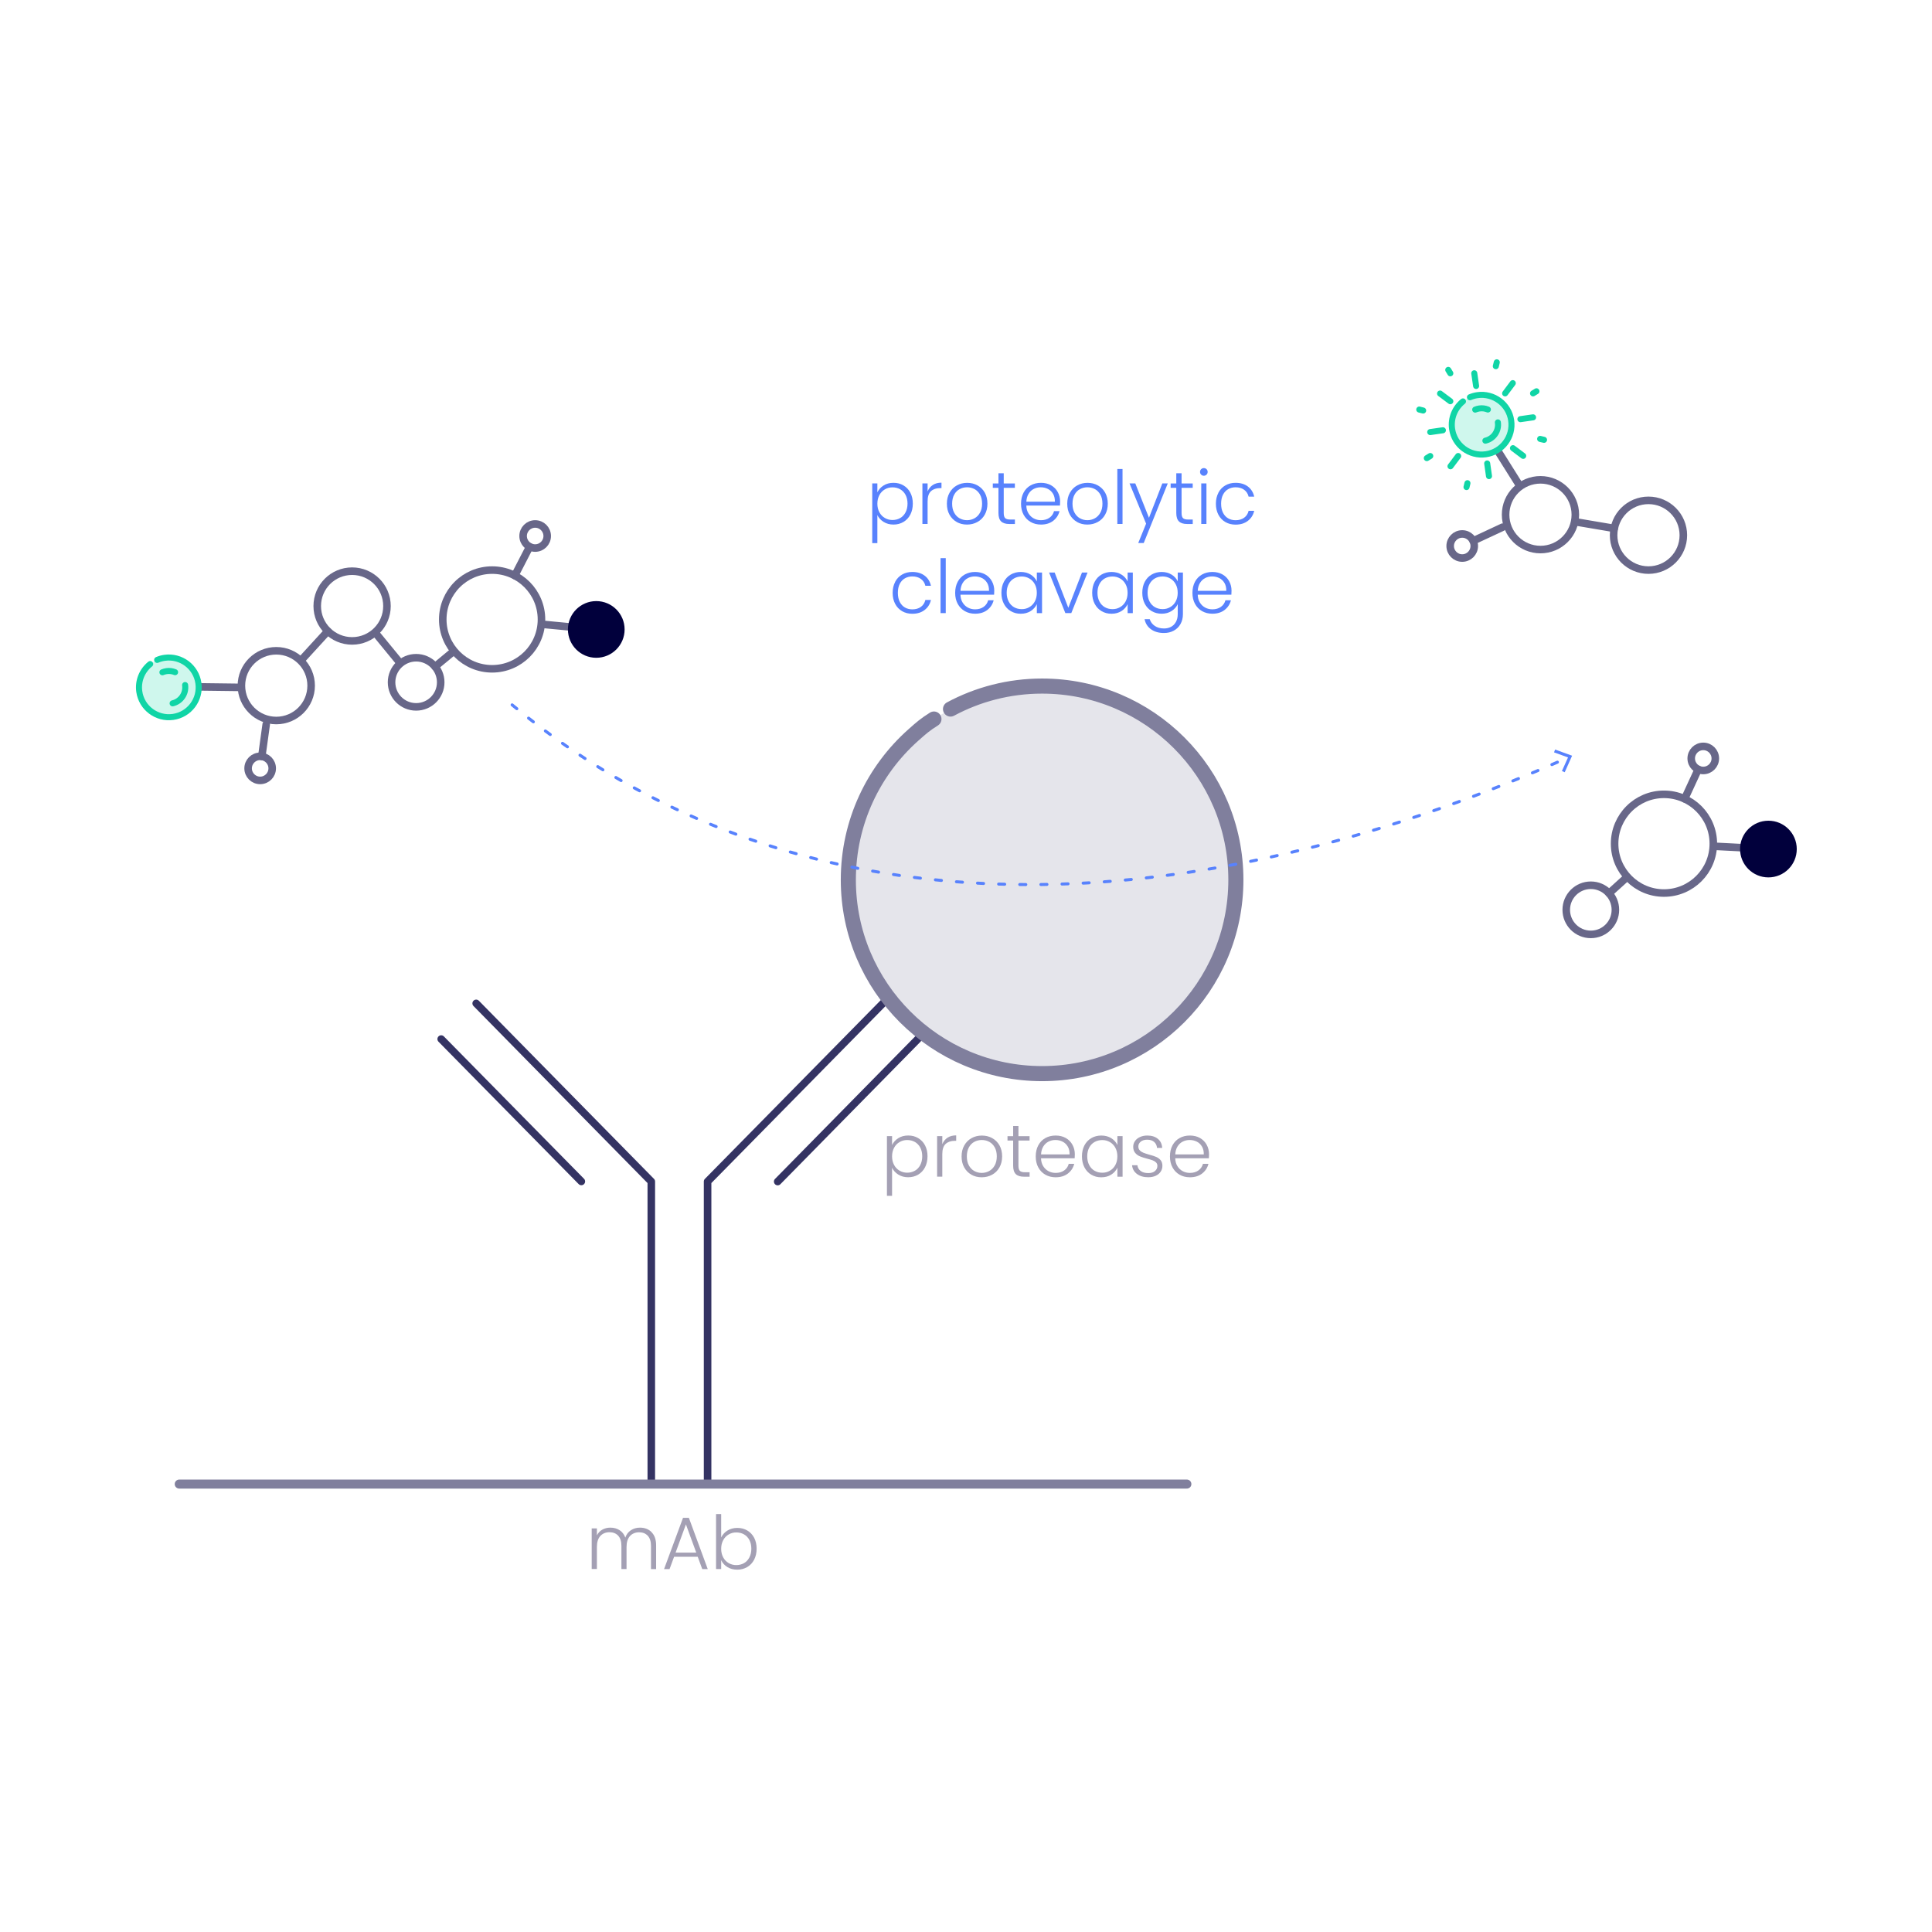<?xml version="1.0" encoding="UTF-8"?><svg id="Layer_1" xmlns="http://www.w3.org/2000/svg" viewBox="0 0 640 640"><defs><style>.cls-1{fill:#5882fd;}.cls-2{fill:#cff7ed;stroke:#10d5a6;stroke-width:2px;}.cls-2,.cls-3,.cls-4,.cls-5,.cls-6,.cls-7,.cls-8{stroke-linecap:round;stroke-linejoin:round;}.cls-9{fill:#a4a0b4;}.cls-3{stroke:#343363;}.cls-3,.cls-5,.cls-7{stroke-width:2.5px;}.cls-3,.cls-6,.cls-7,.cls-8{fill:none;}.cls-4{fill:#e5e5eb;stroke-width:5px;}.cls-4,.cls-6{stroke:#807f9d;}.cls-5{fill:#01003c;stroke:#01003c;}.cls-6{stroke-width:3px;}.cls-7{stroke:#686789;}.cls-8{stroke:#5882fd;stroke-dasharray:0 0 2 5;}</style></defs><line class="cls-3" x1="257.62" y1="391.41" x2="304.03" y2="344.22"/><line class="cls-3" x1="192.58" y1="391.37" x2="146.15" y2="344.2"/><polyline class="cls-3" points="215.75 491.62 215.75 391.39 157.74 332.38"/><polyline class="cls-3" points="292.58 332.27 234.4 391.39 234.4 491.62"/><line class="cls-6" x1="59.38" y1="491.62" x2="393.16" y2="491.62"/><path class="cls-9" d="m297.54,377.05c.93-.6,2.03-.9,3.31-.9s2.31.28,3.29.85c.98.57,1.74,1.37,2.29,2.41.55,1.04.82,2.25.82,3.63s-.28,2.59-.82,3.64c-.55,1.05-1.31,1.86-2.29,2.44-.98.57-2.07.86-3.29.86s-2.36-.3-3.3-.9c-.94-.6-1.62-1.35-2.04-2.25v9.3h-1.7v-19.78h1.7v2.95c.43-.9,1.1-1.65,2.03-2.25Zm7.31,3.1c-.43-.81-1.03-1.43-1.78-1.86s-1.61-.64-2.56-.64-1.76.22-2.52.67c-.76.44-1.37,1.07-1.81,1.89-.44.82-.67,1.77-.67,2.85s.22,2.03.67,2.85c.44.82,1.05,1.45,1.81,1.89.76.44,1.6.67,2.52.67s1.8-.22,2.56-.65,1.35-1.07,1.78-1.89c.43-.83.65-1.79.65-2.89s-.22-2.08-.65-2.89Z"/><path class="cls-9" d="m313.88,376.87c.78-.51,1.74-.76,2.87-.76v1.8h-.47c-1.25,0-2.25.34-3,1.01-.75.67-1.13,1.8-1.13,3.37v7.5h-1.72v-13.44h1.72v2.66c.38-.92.96-1.63,1.73-2.14Z"/><path class="cls-9" d="m321.8,389.14c-1.01-.57-1.8-1.37-2.39-2.41s-.87-2.26-.87-3.65.29-2.61.89-3.65c.59-1.04,1.39-1.85,2.41-2.41,1.02-.57,2.16-.85,3.42-.85s2.41.28,3.43.85c1.02.57,1.83,1.37,2.41,2.41s.87,2.26.87,3.65-.3,2.59-.89,3.64c-.59,1.05-1.4,1.86-2.44,2.42-1.03.57-2.18.85-3.45.85s-2.4-.28-3.41-.85Zm5.87-1.22c.75-.41,1.37-1.03,1.83-1.85s.7-1.82.7-3-.23-2.18-.69-3c-.46-.82-1.07-1.43-1.82-1.83-.75-.4-1.58-.6-2.46-.6s-1.71.2-2.46.6c-.75.4-1.36,1.01-1.81,1.83-.45.82-.68,1.82-.68,3s.22,2.18.68,3c.45.82,1.05,1.44,1.8,1.85.75.41,1.56.62,2.45.62s1.71-.21,2.46-.62Z"/><path class="cls-9" d="m337.37,377.81v8.34c0,.82.16,1.39.47,1.7.31.31.86.47,1.65.47h1.58v1.48h-1.85c-1.21,0-2.12-.28-2.71-.85-.59-.57-.89-1.5-.89-2.79v-8.34h-1.87v-1.45h1.87v-3.37h1.75v3.37h3.69v1.45h-3.69Z"/><path class="cls-9" d="m356,383.69h-11.15c.03,1.02.27,1.89.73,2.62.45.73,1.04,1.28,1.76,1.66.72.38,1.51.57,2.36.57,1.12,0,2.05-.27,2.82-.81.76-.54,1.27-1.27,1.51-2.19h1.82c-.33,1.31-1.03,2.38-2.1,3.21-1.08.83-2.42,1.24-4.05,1.24-1.26,0-2.4-.28-3.4-.85-1-.57-1.78-1.37-2.35-2.41-.57-1.04-.85-2.26-.85-3.65s.28-2.62.84-3.67c.56-1.05,1.34-1.85,2.34-2.41,1-.56,2.14-.84,3.42-.84s2.4.28,3.36.82c.96.55,1.7,1.3,2.21,2.25.52.95.78,1.99.78,3.12,0,.57-.02,1.02-.05,1.33Zm-2.3-3.89c-.42-.72-.99-1.26-1.71-1.62-.72-.36-1.51-.54-2.36-.54s-1.61.18-2.31.54c-.71.36-1.28.9-1.72,1.62-.44.72-.69,1.59-.74,2.61h9.45c.02-1.02-.18-1.89-.6-2.61Z"/><path class="cls-9" d="m359.23,379.42c.55-1.04,1.31-1.85,2.29-2.41.98-.57,2.08-.85,3.31-.85s2.38.3,3.31.89c.93.59,1.6,1.35,2.01,2.26v-2.95h1.72v13.44h-1.72v-2.98c-.43.92-1.1,1.68-2.03,2.28s-2.03.9-3.31.9-2.31-.29-3.29-.86c-.98-.57-1.74-1.39-2.29-2.44-.55-1.05-.82-2.26-.82-3.64s.27-2.59.82-3.63Zm10.25.8c-.44-.82-1.05-1.45-1.81-1.89-.76-.44-1.6-.67-2.52-.67s-1.8.21-2.56.64-1.35,1.04-1.78,1.86-.65,1.78-.65,2.89.22,2.06.65,2.89c.43.83,1.03,1.46,1.78,1.89s1.61.65,2.56.65,1.76-.22,2.52-.67c.76-.44,1.37-1.07,1.81-1.89.44-.82.66-1.77.66-2.85s-.22-2.03-.66-2.85Z"/><path class="cls-9" d="m376.65,388.9c-.98-.72-1.52-1.69-1.64-2.9h1.77c.08.79.44,1.42,1.07,1.89.63.48,1.48.71,2.55.71.93,0,1.67-.22,2.2-.68s.8-1.02.8-1.71c0-.46-.15-.84-.44-1.13s-.67-.53-1.12-.7-1.06-.36-1.83-.55c-1-.26-1.8-.52-2.41-.78-.61-.25-1.13-.63-1.56-1.14s-.65-1.19-.65-2.04c0-.67.19-1.29.58-1.86.38-.57.93-1.02,1.65-1.35s1.53-.5,2.45-.5c1.44,0,2.61.37,3.49,1.1.89.73,1.36,1.73,1.43,3.01h-1.72c-.05-.8-.36-1.46-.92-1.97-.57-.51-1.34-.76-2.33-.76-.89,0-1.6.21-2.13.64s-.8.96-.8,1.6c0,.53.16.96.48,1.29.32.34.72.6,1.19.79.48.19,1.12.4,1.92.63.94.25,1.7.49,2.29.74.59.25,1.09.61,1.49,1.08.4.48.6,1.11.6,1.89,0,.72-.19,1.37-.58,1.94s-.93,1.03-1.64,1.35c-.71.33-1.53.49-2.46.49-1.51,0-2.75-.36-3.73-1.08Z"/><path class="cls-9" d="m400.46,383.69h-11.15c.03,1.02.27,1.89.73,2.62.45.73,1.04,1.28,1.76,1.66.72.38,1.51.57,2.36.57,1.12,0,2.05-.27,2.82-.81.76-.54,1.27-1.27,1.51-2.19h1.82c-.33,1.31-1.03,2.38-2.1,3.21-1.08.83-2.42,1.24-4.05,1.24-1.26,0-2.4-.28-3.4-.85-1-.57-1.78-1.37-2.35-2.41-.57-1.04-.85-2.26-.85-3.65s.28-2.62.84-3.67c.56-1.05,1.34-1.85,2.34-2.41,1-.56,2.14-.84,3.42-.84s2.4.28,3.36.82c.96.55,1.7,1.3,2.21,2.25.52.95.78,1.99.78,3.12,0,.57-.02,1.02-.05,1.33Zm-2.3-3.89c-.42-.72-.99-1.26-1.71-1.62-.72-.36-1.51-.54-2.36-.54s-1.61.18-2.31.54c-.71.36-1.28.9-1.72,1.62-.44.72-.69,1.59-.74,2.61h9.45c.02-1.02-.18-1.89-.6-2.61Z"/><path class="cls-9" d="m215.86,507.59c.99.99,1.49,2.43,1.49,4.32v7.87h-1.7v-7.68c0-1.46-.35-2.58-1.06-3.35-.71-.77-1.67-1.16-2.88-1.16s-2.27.42-3.03,1.25c-.75.84-1.13,2.05-1.13,3.64v7.28h-1.7v-7.68c0-1.46-.35-2.58-1.06-3.35-.71-.77-1.67-1.16-2.9-1.16s-2.27.42-3.03,1.25c-.75.84-1.13,2.05-1.13,3.64v7.28h-1.72v-13.44h1.72v2.31c.43-.84,1.03-1.47,1.82-1.91.79-.43,1.67-.65,2.63-.65,1.16,0,2.19.28,3.06.84.88.56,1.51,1.38,1.91,2.46.36-1.07.98-1.88,1.86-2.45.88-.57,1.87-.85,2.99-.85,1.57,0,2.86.5,3.85,1.49Z"/><path class="cls-9" d="m231.13,515.7h-7.83l-1.5,4.08h-1.82l6.28-16.98h1.94l6.25,16.98h-1.82l-1.5-4.08Zm-.49-1.38l-3.42-9.35-3.42,9.35h6.84Z"/><path class="cls-9" d="m240.96,507.03c.93-.59,2.02-.89,3.28-.89s2.33.28,3.3.85c.97.57,1.73,1.37,2.28,2.41.55,1.04.82,2.25.82,3.63s-.28,2.59-.82,3.64c-.55,1.05-1.31,1.86-2.29,2.44-.98.57-2.07.86-3.29.86-1.28,0-2.38-.29-3.31-.87-.93-.58-1.6-1.34-2.03-2.28v2.95h-1.7v-18.21h1.7v7.75c.44-.94,1.13-1.7,2.06-2.29Zm7.28,3.11c-.43-.81-1.03-1.43-1.78-1.86s-1.61-.64-2.56-.64-1.76.22-2.52.67c-.76.44-1.37,1.07-1.81,1.89-.44.82-.67,1.77-.67,2.85s.22,2.03.67,2.85c.44.82,1.05,1.45,1.81,1.89.76.44,1.6.67,2.52.67s1.8-.22,2.56-.65,1.35-1.07,1.78-1.89c.43-.83.65-1.79.65-2.89s-.22-2.08-.65-2.89Z"/><path class="cls-1" d="m292.67,160.84c.93-.6,2.03-.9,3.31-.9s2.31.28,3.29.85c.98.57,1.74,1.37,2.29,2.41.55,1.04.82,2.25.82,3.63s-.28,2.59-.82,3.64c-.55,1.05-1.31,1.86-2.29,2.44-.98.57-2.07.86-3.29.86s-2.36-.3-3.3-.9c-.94-.6-1.62-1.35-2.04-2.25v9.3h-1.7v-19.78h1.7v2.95c.43-.9,1.1-1.65,2.03-2.25Zm7.31,3.1c-.43-.81-1.03-1.43-1.78-1.86s-1.61-.64-2.56-.64-1.76.22-2.52.67c-.76.44-1.37,1.07-1.81,1.89-.44.82-.67,1.77-.67,2.85s.22,2.03.67,2.85c.44.82,1.05,1.45,1.81,1.89.76.44,1.6.67,2.52.67s1.8-.22,2.56-.65,1.35-1.07,1.78-1.89c.43-.83.65-1.79.65-2.89s-.22-2.08-.65-2.89Z"/><path class="cls-1" d="m309.01,160.65c.78-.51,1.74-.76,2.87-.76v1.8h-.47c-1.25,0-2.25.34-3,1.01-.75.67-1.13,1.8-1.13,3.37v7.5h-1.72v-13.44h1.72v2.66c.38-.92.96-1.63,1.73-2.14Z"/><path class="cls-1" d="m316.93,172.92c-1.01-.57-1.8-1.37-2.39-2.41s-.87-2.26-.87-3.65.29-2.61.89-3.65c.59-1.04,1.39-1.85,2.41-2.41,1.02-.57,2.16-.85,3.42-.85s2.41.28,3.43.85c1.02.57,1.83,1.37,2.41,2.41s.87,2.26.87,3.65-.3,2.59-.89,3.64c-.59,1.05-1.4,1.86-2.44,2.42-1.03.57-2.18.85-3.45.85s-2.4-.28-3.41-.85Zm5.87-1.22c.75-.41,1.37-1.03,1.83-1.85s.7-1.82.7-3-.23-2.18-.69-3c-.46-.82-1.07-1.43-1.82-1.83-.75-.4-1.58-.6-2.46-.6s-1.71.2-2.46.6c-.75.4-1.36,1.01-1.81,1.83-.45.82-.68,1.82-.68,3s.22,2.18.68,3c.45.82,1.05,1.44,1.8,1.85.75.41,1.56.62,2.45.62s1.71-.21,2.46-.62Z"/><path class="cls-1" d="m332.5,161.59v8.34c0,.82.16,1.39.47,1.7.31.31.86.47,1.65.47h1.58v1.48h-1.85c-1.21,0-2.12-.28-2.71-.85-.59-.57-.89-1.5-.89-2.79v-8.34h-1.87v-1.45h1.87v-3.37h1.75v3.37h3.69v1.45h-3.69Z"/><path class="cls-1" d="m351.13,167.47h-11.15c.03,1.02.27,1.89.73,2.62.45.73,1.04,1.28,1.76,1.66.72.38,1.51.57,2.36.57,1.12,0,2.05-.27,2.82-.81.76-.54,1.27-1.27,1.51-2.19h1.82c-.33,1.31-1.03,2.38-2.1,3.21-1.08.83-2.42,1.24-4.05,1.24-1.26,0-2.4-.28-3.4-.85-1-.57-1.78-1.37-2.35-2.41-.57-1.04-.85-2.26-.85-3.65s.28-2.62.84-3.67c.56-1.05,1.34-1.85,2.34-2.41,1-.56,2.14-.84,3.42-.84s2.4.28,3.36.82c.96.55,1.7,1.3,2.21,2.25.52.95.78,1.99.78,3.12,0,.57-.02,1.02-.05,1.33Zm-2.3-3.89c-.42-.72-.99-1.26-1.71-1.62-.72-.36-1.51-.54-2.36-.54s-1.61.18-2.31.54c-.71.36-1.28.9-1.72,1.62-.44.72-.69,1.59-.74,2.61h9.45c.02-1.02-.18-1.89-.6-2.61Z"/><path class="cls-1" d="m356.8,172.92c-1.01-.57-1.8-1.37-2.39-2.41s-.87-2.26-.87-3.65.29-2.61.89-3.65c.59-1.04,1.39-1.85,2.41-2.41,1.02-.57,2.16-.85,3.42-.85s2.41.28,3.43.85c1.02.57,1.83,1.37,2.41,2.41s.87,2.26.87,3.65-.3,2.59-.89,3.64c-.59,1.05-1.4,1.86-2.44,2.42-1.03.57-2.18.85-3.45.85s-2.4-.28-3.41-.85Zm5.87-1.22c.75-.41,1.37-1.03,1.83-1.85s.7-1.82.7-3-.23-2.18-.69-3c-.46-.82-1.07-1.43-1.82-1.83-.75-.4-1.58-.6-2.46-.6s-1.71.2-2.46.6c-.75.4-1.36,1.01-1.81,1.83-.45.82-.68,1.82-.68,3s.22,2.18.68,3c.45.82,1.05,1.44,1.8,1.85.75.41,1.56.62,2.45.62s1.71-.21,2.46-.62Z"/><path class="cls-1" d="m371.85,155.36v18.21h-1.72v-18.21h1.72Z"/><path class="cls-1" d="m376.08,160.13l4.53,11.39,4.43-11.39h1.8l-7.97,19.76h-1.82l2.61-6.42-5.49-13.34h1.92Z"/><path class="cls-1" d="m391.41,161.59v8.34c0,.82.16,1.39.47,1.7.31.31.86.47,1.65.47h1.58v1.48h-1.85c-1.21,0-2.12-.28-2.71-.85-.59-.57-.89-1.5-.89-2.79v-8.34h-1.87v-1.45h1.87v-3.37h1.75v3.37h3.69v1.45h-3.69Z"/><path class="cls-1" d="m397.9,157.23c-.25-.25-.37-.55-.37-.91s.12-.66.37-.9c.25-.24.54-.36.89-.36s.64.12.89.36c.25.24.37.54.37.9s-.12.67-.37.91-.54.37-.89.37-.64-.12-.89-.37Zm1.75,2.9v13.44h-1.72v-13.44h1.72Z"/><path class="cls-1" d="m403.61,163.2c.56-1.04,1.33-1.85,2.31-2.41.98-.57,2.11-.85,3.37-.85,1.66,0,3.02.41,4.1,1.23s1.77,1.94,2.08,3.35h-1.85c-.23-.97-.73-1.73-1.49-2.28-.76-.55-1.71-.82-2.84-.82-.9,0-1.71.21-2.44.62s-1.29,1.02-1.71,1.83c-.42.81-.63,1.81-.63,2.99s.21,2.18.63,3,.99,1.44,1.71,1.85,1.53.62,2.44.62c1.13,0,2.08-.27,2.84-.82s1.26-1.32,1.49-2.3h1.85c-.31,1.38-1.01,2.49-2.09,3.32-1.08.84-2.44,1.26-4.08,1.26-1.26,0-2.39-.28-3.37-.85-.98-.57-1.76-1.37-2.31-2.41s-.84-2.26-.84-3.65.28-2.61.84-3.65Z"/><path class="cls-1" d="m296.53,192.73c.56-1.04,1.33-1.85,2.31-2.41.98-.57,2.11-.85,3.37-.85,1.66,0,3.02.41,4.1,1.23s1.77,1.94,2.08,3.35h-1.85c-.23-.97-.73-1.73-1.49-2.28-.76-.55-1.71-.82-2.84-.82-.9,0-1.71.21-2.44.62s-1.29,1.02-1.71,1.83c-.42.81-.63,1.81-.63,2.99s.21,2.18.63,3,.99,1.44,1.71,1.85,1.53.62,2.44.62c1.13,0,2.08-.27,2.84-.82s1.26-1.32,1.49-2.3h1.85c-.31,1.38-1.01,2.49-2.09,3.32-1.08.84-2.44,1.26-4.08,1.26-1.26,0-2.39-.28-3.37-.85-.98-.57-1.76-1.37-2.31-2.41s-.84-2.26-.84-3.65.28-2.61.84-3.65Z"/><path class="cls-1" d="m313.29,184.89v18.21h-1.72v-18.21h1.72Z"/><path class="cls-1" d="m329.31,197h-11.15c.03,1.02.27,1.89.73,2.62.45.73,1.04,1.28,1.76,1.66.72.38,1.51.57,2.36.57,1.12,0,2.05-.27,2.82-.81.76-.54,1.27-1.27,1.51-2.19h1.82c-.33,1.31-1.03,2.38-2.1,3.21-1.08.83-2.42,1.24-4.05,1.24-1.26,0-2.4-.28-3.4-.85-1-.57-1.78-1.37-2.35-2.41-.57-1.04-.85-2.26-.85-3.65s.28-2.62.84-3.67c.56-1.05,1.34-1.85,2.34-2.41,1-.56,2.14-.84,3.42-.84s2.4.28,3.36.82c.96.55,1.7,1.3,2.21,2.25.52.95.78,1.99.78,3.12,0,.57-.02,1.02-.05,1.33Zm-2.3-3.89c-.42-.72-.99-1.26-1.71-1.62-.72-.36-1.51-.54-2.36-.54s-1.61.18-2.31.54c-.71.36-1.28.9-1.72,1.62-.44.72-.69,1.59-.74,2.61h9.45c.02-1.02-.18-1.89-.6-2.61Z"/><path class="cls-1" d="m332.55,192.73c.55-1.04,1.31-1.85,2.29-2.41.98-.57,2.08-.85,3.31-.85s2.38.3,3.31.89c.93.59,1.6,1.35,2.01,2.26v-2.95h1.72v13.44h-1.72v-2.98c-.43.92-1.1,1.68-2.03,2.28s-2.03.9-3.31.9-2.31-.29-3.29-.86c-.98-.57-1.74-1.39-2.29-2.44-.55-1.05-.82-2.26-.82-3.64s.27-2.59.82-3.63Zm10.25.8c-.44-.82-1.05-1.45-1.81-1.89-.76-.44-1.6-.67-2.52-.67s-1.8.21-2.56.64-1.35,1.04-1.78,1.86-.65,1.78-.65,2.89.22,2.06.65,2.89c.43.83,1.03,1.46,1.78,1.89s1.61.65,2.56.65,1.76-.22,2.52-.67c.76-.44,1.37-1.07,1.81-1.89.44-.82.66-1.77.66-2.85s-.22-2.03-.66-2.85Z"/><path class="cls-1" d="m353.89,201.35l4.53-11.69h1.85l-5.39,13.44h-1.97l-5.39-13.44h1.85l4.53,11.69Z"/><path class="cls-1" d="m362.62,192.73c.55-1.04,1.31-1.85,2.29-2.41.98-.57,2.08-.85,3.31-.85s2.38.3,3.31.89c.93.59,1.6,1.35,2.01,2.26v-2.95h1.72v13.44h-1.72v-2.98c-.43.92-1.1,1.68-2.03,2.28s-2.03.9-3.31.9-2.31-.29-3.29-.86c-.98-.57-1.74-1.39-2.29-2.44-.55-1.05-.82-2.26-.82-3.64s.27-2.59.82-3.63Zm10.25.8c-.44-.82-1.05-1.45-1.81-1.89-.76-.44-1.6-.67-2.52-.67s-1.8.21-2.56.64-1.35,1.04-1.78,1.86-.65,1.78-.65,2.89.22,2.06.65,2.89c.43.83,1.03,1.46,1.78,1.89s1.61.65,2.56.65,1.76-.22,2.52-.67c.76-.44,1.37-1.07,1.81-1.89.44-.82.66-1.77.66-2.85s-.22-2.03-.66-2.85Z"/><path class="cls-1" d="m388.12,190.35c.93.59,1.61,1.34,2.02,2.24v-2.93h1.72v13.78c0,1.23-.27,2.32-.8,3.27s-1.28,1.69-2.23,2.2c-.95.52-2.03.78-3.25.78-1.72,0-3.15-.41-4.29-1.23s-1.85-1.94-2.13-3.35h1.7c.3.94.86,1.68,1.69,2.24s1.84.84,3.04.84c.87,0,1.65-.18,2.34-.55.69-.37,1.23-.92,1.62-1.64s.59-1.57.59-2.56v-3.32c-.43.92-1.1,1.68-2.03,2.28s-2.02.9-3.29.9-2.33-.29-3.31-.86c-.98-.57-1.74-1.39-2.29-2.44-.55-1.05-.82-2.26-.82-3.64s.27-2.59.82-3.63c.55-1.04,1.31-1.85,2.29-2.41.98-.57,2.08-.85,3.31-.85s2.36.3,3.3.89Zm1.35,3.17c-.44-.82-1.05-1.45-1.81-1.89-.76-.44-1.6-.67-2.52-.67s-1.8.21-2.56.64-1.35,1.04-1.78,1.86-.65,1.78-.65,2.89.22,2.06.65,2.89c.43.83,1.03,1.46,1.78,1.89s1.61.65,2.56.65,1.76-.22,2.52-.67c.76-.44,1.37-1.07,1.81-1.89.44-.82.66-1.77.66-2.85s-.22-2.03-.66-2.85Z"/><path class="cls-1" d="m407.91,197h-11.15c.03,1.02.27,1.89.73,2.62.45.73,1.04,1.28,1.76,1.66.72.38,1.51.57,2.36.57,1.12,0,2.05-.27,2.82-.81.76-.54,1.27-1.27,1.51-2.19h1.82c-.33,1.31-1.03,2.38-2.1,3.21-1.08.83-2.42,1.24-4.05,1.24-1.26,0-2.4-.28-3.4-.85-1-.57-1.78-1.37-2.35-2.41-.57-1.04-.85-2.26-.85-3.65s.28-2.62.84-3.67c.56-1.05,1.34-1.85,2.34-2.41,1-.56,2.14-.84,3.42-.84s2.4.28,3.36.82c.96.55,1.7,1.3,2.21,2.25.52.95.78,1.99.78,3.12,0,.57-.02,1.02-.05,1.33Zm-2.3-3.89c-.42-.72-.99-1.26-1.71-1.62-.72-.36-1.51-.54-2.36-.54s-1.61.18-2.31.54c-.71.36-1.28.9-1.72,1.62-.44.72-.69,1.59-.74,2.61h9.45c.02-1.02-.18-1.89-.6-2.61Z"/><path class="cls-4" d="m314.87,234.88c9.03-4.85,19.37-7.61,30.34-7.61,35.45,0,64.19,28.74,64.19,64.19s-28.74,64.19-64.19,64.19-64.19-28.74-64.19-64.19c0-19.12,8.36-36.29,21.62-48.05,2.61-2.32,3.78-3.35,6.74-5.22"/><circle class="cls-7" cx="546.08" cy="177.3" r="11.55"/><line class="cls-7" x1="503.21" y1="160.56" x2="496.37" y2="149.67"/><circle class="cls-7" cx="510.3" cy="170.5" r="11.55"/><line class="cls-7" x1="534.73" y1="175.04" x2="522.05" y2="172.89"/><line class="cls-7" x1="497.75" y1="174.63" x2="488" y2="179.18"/><circle class="cls-7" cx="484.38" cy="180.87" r="3.99"/><path class="cls-2" d="m484.63,132.97c-2.64,2.12-4.12,5.53-3.61,9.12.77,5.41,5.79,9.16,11.19,8.39,5.41-.77,9.16-5.79,8.39-11.19-.77-5.41-5.79-9.16-11.19-8.39-.87.12-1.7.36-2.47.69"/><path class="cls-2" d="m492.88,135.66c-.87-.36-1.84-.5-2.84-.35-.48.07-.93.2-1.36.38"/><path class="cls-2" d="m492.05,145.98c2.72-.63,4.54-3.25,4.14-6.06"/><line class="cls-2" x1="503.65" y1="138.85" x2="507.85" y2="138.25"/><line class="cls-2" x1="477.98" y1="142.53" x2="473.78" y2="143.13"/><line class="cls-2" x1="488.98" y1="127.86" x2="488.37" y2="123.65"/><line class="cls-2" x1="492.65" y1="153.52" x2="493.25" y2="157.72"/><line class="cls-2" x1="498.59" y1="130.31" x2="501.13" y2="126.92"/><line class="cls-2" x1="483.04" y1="151.06" x2="480.49" y2="154.46"/><line class="cls-2" x1="480.44" y1="132.91" x2="477.04" y2="130.37"/><line class="cls-2" x1="501.19" y1="148.46" x2="504.58" y2="151.01"/><line class="cls-2" x1="511.48" y1="145.7" x2="510.19" y2="145.39"/><line class="cls-2" x1="470.15" y1="135.67" x2="471.44" y2="135.99"/><line class="cls-2" x1="495.83" y1="120.02" x2="495.51" y2="121.31"/><line class="cls-2" x1="485.8" y1="161.35" x2="486.11" y2="160.06"/><line class="cls-2" x1="507.84" y1="130.31" x2="508.97" y2="129.62"/><line class="cls-2" x1="473.79" y1="151.06" x2="472.65" y2="151.76"/><line class="cls-2" x1="480.44" y1="123.66" x2="479.75" y2="122.53"/><circle class="cls-7" cx="163.02" cy="205.2" r="16.35"/><circle class="cls-7" cx="137.85" cy="226.02" r="8.14"/><line class="cls-7" x1="149.67" y1="216.24" x2="144.12" y2="220.83"/><line class="cls-7" x1="180.27" y1="206.86" x2="189.41" y2="207.73"/><line class="cls-7" x1="170.52" y1="190.67" x2="175.45" y2="181.11"/><line class="cls-7" x1="124.39" y1="209.69" x2="132.55" y2="219.64"/><circle class="cls-7" cx="116.64" cy="200.76" r="11.55"/><circle class="cls-7" cx="177.28" cy="177.56" r="3.99"/><line class="cls-7" x1="79.33" y1="227.7" x2="66.47" y2="227.54"/><circle class="cls-7" cx="91.52" cy="227.13" r="11.55"/><line class="cls-7" x1="108.59" y1="209.07" x2="99.91" y2="218.56"/><line class="cls-7" x1="88.19" y1="239.92" x2="86.72" y2="250.58"/><circle class="cls-7" cx="86.18" cy="254.53" r="3.99"/><path class="cls-2" d="m49.75,219.98c-2.64,2.12-4.12,5.53-3.61,9.12.77,5.41,5.79,9.16,11.19,8.39,5.41-.77,9.16-5.79,8.39-11.19-.77-5.41-5.79-9.16-11.19-8.39-.87.12-1.7.36-2.47.69"/><path class="cls-2" d="m58,222.67c-.87-.36-1.84-.5-2.84-.35-.48.07-.93.2-1.36.38"/><path class="cls-2" d="m57.18,232.99c2.72-.63,4.54-3.25,4.14-6.06"/><circle class="cls-5" cx="197.52" cy="208.51" r="8.14"/><circle class="cls-7" cx="551.21" cy="279.48" r="16.35"/><circle class="cls-7" cx="526.98" cy="301.39" r="8.14"/><line class="cls-7" x1="538.36" y1="291.1" x2="533.02" y2="295.93"/><line class="cls-7" x1="568.51" y1="280.37" x2="577.68" y2="280.84"/><line class="cls-7" x1="558.05" y1="264.63" x2="562.56" y2="254.86"/><circle class="cls-7" cx="564.23" cy="251.24" r="3.99"/><circle class="cls-5" cx="585.81" cy="281.26" r="8.14"/><path class="cls-8" d="m169.65,233.5c12.77,10.61,26.51,19.95,41.21,27.92,86.74,47.04,194.86,40.01,308.93-10.64"/><polygon class="cls-1" points="518.33 255.82 517.41 255.41 519.43 250.91 514.8 249.23 515.14 248.29 520.78 250.34 518.33 255.82"/></svg>